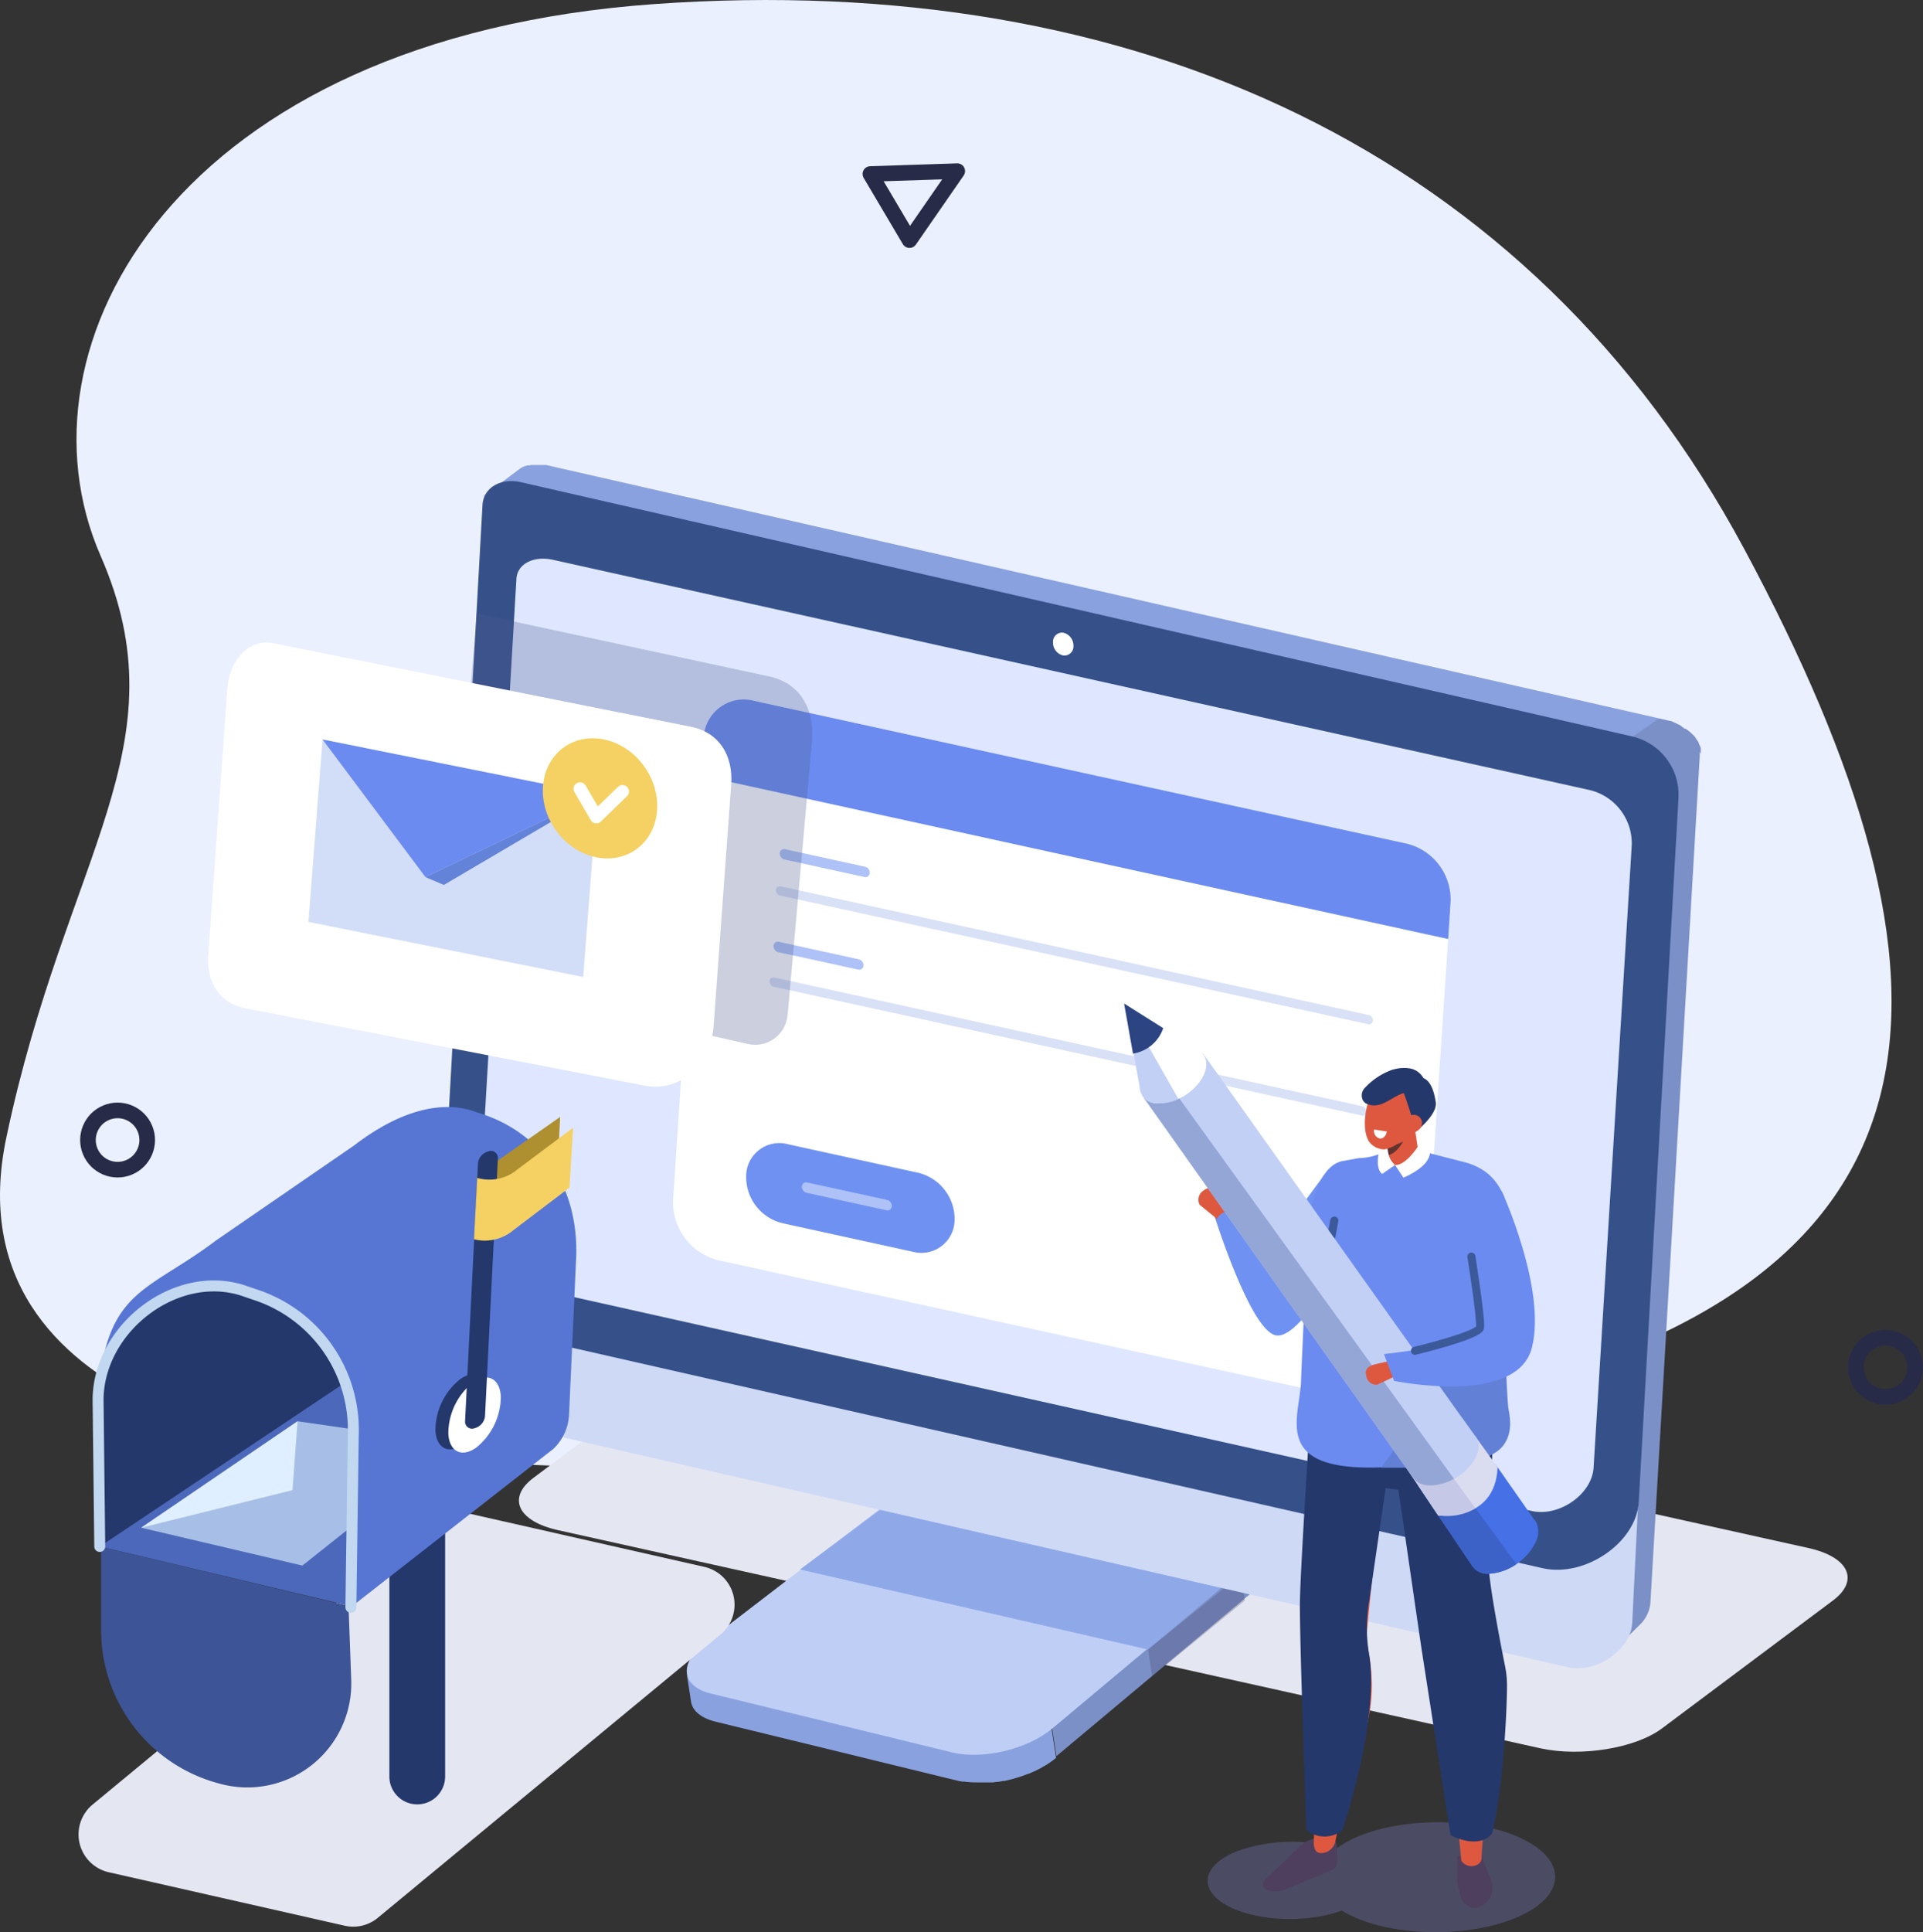 <svg xmlns="http://www.w3.org/2000/svg" viewBox="0 0 275.88 277.12"><rect x="0" y="0" width="275.88" height="277.12" fill="#333333" stroke="none"/><defs><style>.cls-1{isolation:isolate;}.cls-2{fill:#ebf0ff;}.cls-3{fill:#e4e6f2;}.cls-4{fill:#89a1de;}.cls-5{fill:#7b90c7;}.cls-6{fill:#bfcef5;}.cls-7{fill:#8fa8e8;}.cls-8{fill:#45446c;}.cls-19,.cls-25,.cls-8{mix-blend-mode:multiply;}.cls-19,.cls-8{opacity:0.29;}.cls-9{fill:#ced9f5;}.cls-10{fill:#36518a;}.cls-11{fill:#dee7ff;}.cls-12{fill:#fff;}.cls-13,.cls-14,.cls-30,.cls-43{fill:none;}.cls-13,.cls-14{stroke:#272b47;}.cls-13,.cls-14,.cls-23,.cls-30,.cls-43{stroke-linecap:round;stroke-linejoin:round;}.cls-13{stroke-width:2.24px;}.cls-14{stroke-width:2.22px;}.cls-15{fill:#6b8bf1;}.cls-16{fill:#d9e1f7;}.cls-17{fill:#6f92f2;}.cls-18{fill:#aec2f7;}.cls-19{fill:#4e5b8f;}.cls-20{fill:#d2ddf7;}.cls-21{fill:#6383d9;}.cls-22,.cls-23{fill:#f4d162;}.cls-23{stroke:#fff;stroke-width:1.86px;}.cls-24{fill:#de5840;}.cls-25{fill:#8288d4;opacity:0.3;}.cls-26{fill:#4e3f5e;}.cls-27{fill:#24386b;}.cls-28{fill:#63342e;}.cls-29{fill:#6281d6;}.cls-30{stroke:#3c5999;stroke-width:1.15px;}.cls-31{fill:#4570e6;}.cls-32{fill:#3c61c7;}.cls-33{fill:#dadcf0;}.cls-34{fill:#c2d0f5;}.cls-35{fill:#94a6d6;}.cls-36{fill:#c5c8e6;}.cls-37{fill:#2c4482;}.cls-38{fill:#5776d4;}.cls-39{fill:#4c68ba;}.cls-40{fill:#af9030;}.cls-41{fill:#3d5496;}.cls-42{fill:#a7bee6;}.cls-43{stroke:#c2d8f0;stroke-width:1.57px;}.cls-44{fill:#e0efff;}</style></defs><g class="cls-1"><g id="Calque_2" data-name="Calque 2"><g id="Calque_1-2" data-name="Calque 1"><path class="cls-2" d="M47.08,208.28S-7.65,203.76.91,163.15,26.37,107,14.43,79.71C1.24,49.56,25.38,5.45,93.94.58s125.61,21,156.29,78.15c33.35,62.12,32.55,106-41.35,122.14S47.08,208.28,47.08,208.28Z"/><path class="cls-3" d="M221.05,250.76l-141-31.3c-5.77-1.28-7.34-4.64-3.51-7.51l24.53-18.35c3.84-2.87,11.63-4.15,17.4-2.87l141,31.3c5.77,1.28,7.33,4.64,3.5,7.51l-24.53,18.35C234.6,250.76,226.82,252,221.05,250.76Z"/><path class="cls-4" d="M239.92,103.47,79.21,66.89h0l-.31-.08h0l-.56-.12-.22,0-.22,0-.22,0-.22,0h-1a2,2,0,0,0-.24,0h0l-.28.06h0l-.13,0-.15,0,0,0-.2.07-.11,0h0l-.38.17,0,0,0,0a3.58,3.58,0,0,0-.46.29l-5.48,4.1a3.4,3.4,0,0,1,.45-.28l.18-.09L69.7,71l.28-.1.1,0,.41-.11h.08A3.11,3.11,0,0,1,71,70.7h0l.48,0h0l.49,0h0l.52.07.22,0,.17,0,1.18.27h0l165.26,37.8C239.69,109,240.44,103.59,239.92,103.47ZM77.27,67.63Z"/><path class="cls-5" d="M244,108.14v0a1.1,1.1,0,0,0,0-.18c0-.06,0-.12,0-.18v-.05l0-.12c0-.06,0-.12,0-.18l0-.08v0s0,0,0-.06l-.06-.17-.07-.16h0l-.08-.17a1.3,1.3,0,0,1-.08-.17l0,0v0a.41.41,0,0,1,0-.09l-.09-.16-.08-.11v0l-.1-.14-.09-.14-.05-.06,0,0,0-.06-.11-.13-.12-.14h0v0l-.13-.15-.13-.12-.09-.09,0,0-.22-.2-.07-.06h0a3.15,3.15,0,0,0-.3-.24l0,0,0,0-.11-.08-.18-.13-.07,0,0,0-.07,0L241,104l-.14-.08h-.05l-.2-.11-.21-.1h0l-.21-.09-.22-.09h-.05l-.16-.06-.22-.07-.06,0h0l-.13,0-.22-.06-1.18-.27-5.7,4,1.62.38.22.06.21.07.22.08.09,0,.34.14h0l.34.16,0,0,.31.18,0,0,.29.18.05,0,.27.2.14.11.16.13.18.16.12.11.09.1a1.37,1.37,0,0,1,.17.17l.05,0,.21.25,0,0,.21.27,0,0c.06.09.13.18.18.27l0,0,.16.27,0,0c.05.1.1.19.14.29l0,0a1.48,1.48,0,0,1,.12.29l0,0c0,.1.07.2.1.29v0c0,.1.05.2.08.3l0,.16a1.1,1.1,0,0,1,0,.18l0,.19a1.21,1.21,0,0,0,0,.19v.21a.86.86,0,0,1,0,.16v.3l-7.27,124.25,4.13-4.07a5,5,0,0,0,1.59-3.17l7-120.1.08-1.31v-.3h0v-.06c0-.07,0-.13,0-.19s0-.11,0-.16Z"/><path class="cls-5" d="M191,212.05s-.87.67-.92.76-.31.44-.44.59-.43.47-.49.53-38.52,32-38.52,32l.93,5.94,37.78-31.62a1.36,1.36,0,0,0,.74-.43l.17-.18.32-.34h0a4.67,4.67,0,0,0,.35-.46l.09-.12.09-.15s0-.08.07-.12.13-.24.19-.36l.06-.12,0-.1c0-.1.08-.21.11-.31s0-.1,0-.15a.17.17,0,0,0,0-.07,2.93,2.93,0,0,0,0-.29c0-.05,0-.11,0-.16v-.06a1.38,1.38,0,0,0,0-.29.85.85,0,0,0,0-.16s0,0,0-.08Z"/><path class="cls-4" d="M150.5,246.1c-.26.2-.53.4-.81.59l-.26.17c-.31.21-.64.4-1,.59l0,0c-.28.15-.57.29-.87.43l-.14.06c-.25.12-.51.23-.78.34l-.1,0-1,.38-.39.12-.63.18-.44.12-.54.13-.47.1-.5.1-.49.08-.5.07-.47.05-.54,0-.44,0-.65,0h-.36a10.55,10.55,0,0,1-1.13-.06l-.54-.07-.27,0-.8-.16L101.74,241c-2.14-.52-3,.22-3.24-1.07l.64,4.13c.2,1.29,1.4,2.35,3.53,2.87l34.57,8.43c.26.06.52.12.8.16l.27,0,.47.06h.07a10.55,10.55,0,0,0,1.13.06h1.15l.3,0,.54,0h.18l.3,0,.5-.07.19,0,.29-.05.5-.09.2,0,.27-.07.54-.13.22-.05.23-.06.62-.19.25-.07.14-.05c.35-.12.7-.24,1-.38l.09,0h0c.27-.1.53-.22.79-.34l.13-.05c.3-.14.59-.29.87-.44h0a.05.05,0,0,0,0,0c.34-.19.67-.38,1-.58l.26-.18c.28-.19.55-.39.81-.59l.1-.07.06-.05-.93-5.94Z"/><path class="cls-6" d="M187.39,209.34c4.15,1,4.76,4.08,1.36,6.93L151,247.88c-3.54,3-10,4.53-14.35,3.47l-34.56-8.43c-4.33-1-4.78-4.31-1-7.21l40.37-31c3.63-2.79,9.83-4.2,14-3.19Z"/><polygon class="cls-7" points="114.78 225.1 164.69 236.58 175.25 227.72 127.18 215.84 114.78 225.1"/><polygon class="cls-8" points="164.69 236.58 165.31 240.43 178.59 229.54 178 225.85 164.69 236.58"/><path class="cls-9" d="M234.16,232.79c-.19,3.83-5.18,7.25-9.24,6.32l-157.43-36c-2.92-.67-5.17-3.21-5-5.68l6.22-112c.14-2.47,2.62-3.93,5.54-3.27L239.74,120Z"/><path class="cls-10" d="M235.1,215.4c-.32,5.82-7.7,10.9-13.81,9.51L68,190.1c-2.92-.67-5.17-3.21-5-5.68l6.22-112c.14-2.47,2.62-3.93,5.53-3.26l159.39,36.46a8.59,8.59,0,0,1,6.66,8.85Z"/><path class="cls-11" d="M228.62,210.49c-.23,3.81-4.92,7.1-8.87,6.22L73.23,184c-2.77-.62-4.92-2.84-4.79-5l5.65-96c.13-2.12,2.47-3.33,5.24-2.71L228,113.3a7.86,7.86,0,0,1,6.08,8.18Z"/><path class="cls-12" d="M154,92.69a1.29,1.29,0,0,1-1.56,1.3,1.89,1.89,0,0,1-1.37-1.93,1.29,1.29,0,0,1,1.55-1.3A1.91,1.91,0,0,1,154,92.69Z"/><circle class="cls-13" cx="270.5" cy="196.11" r="4.25"/><circle class="cls-13" cx="16.86" cy="163.52" r="4.25" transform="translate(-60.88 18.67) rotate(-22.34)"/><polygon class="cls-14" points="130.48 34.45 124.86 24.95 137.34 24.54 130.48 34.45"/><path class="cls-12" d="M196.22,201.13,103.1,180.76a8.59,8.59,0,0,1-6.54-8.7l4.37-65.87a6,6,0,0,1,7.5-5.63l93.12,20.38a8.6,8.6,0,0,1,6.54,8.69l-4.37,65.88A6,6,0,0,1,196.22,201.13Z"/><path class="cls-15" d="M201.82,121l-93.66-20.49a5.76,5.76,0,0,0-7.21,5.41l-.36,5.32,107.17,23.44.35-5.32A8.27,8.27,0,0,0,201.82,121Z"/><path class="cls-16" d="M196.28,146.9l-84.37-18.46a.81.81,0,0,1-.6-.8h0a.56.56,0,0,1,.69-.52l84.37,18.46a.78.78,0,0,1,.6.8h0A.55.55,0,0,1,196.28,146.9Z"/><path class="cls-16" d="M195.42,160,111,141.52a.81.81,0,0,1-.6-.8h0a.56.56,0,0,1,.69-.52l84.37,18.46a.78.78,0,0,1,.6.8h0A.55.55,0,0,1,195.42,160Z"/><path class="cls-17" d="M131,179.54l-18.77-4.11a6.82,6.82,0,0,1-5.18-6.88h0A4.75,4.75,0,0,1,113,164.1l18.77,4.11a6.84,6.84,0,0,1,5.18,6.88h0A4.76,4.76,0,0,1,131,179.54Z"/><path class="cls-18" d="M124,125.78l-11.46-2.51a.88.88,0,0,1-.67-.89h0a.61.61,0,0,1,.77-.58l11.46,2.51a.86.86,0,0,1,.67.89h0A.61.61,0,0,1,124,125.78Z"/><path class="cls-18" d="M123.11,139.06l-11.46-2.5a.88.88,0,0,1-.67-.9h0a.62.62,0,0,1,.77-.58l11.46,2.51a.89.89,0,0,1,.67.89h0A.61.61,0,0,1,123.11,139.06Z"/><path class="cls-18" d="M127.17,173.58l-11.46-2.51a.88.88,0,0,1-.67-.89h0a.61.61,0,0,1,.77-.58l11.46,2.5a.89.89,0,0,1,.67.9h0A.62.62,0,0,1,127.17,173.58Z"/><path class="cls-19" d="M110.49,97.05,68.4,88s-2.35,28.31-2.77,33.09l6.26,20.64,35.41,8a4.65,4.65,0,0,0,5.65-3.88c0-.21.06-.43.08-.65l3.45-38.8C116.91,101.5,114.63,98,110.49,97.05Z"/><path class="cls-12" d="M99.14,104.24l-60-12c-3.29-.65-6.23,2.29-6.53,6.55l-2.73,38.15c-.29,4,1.74,7,5.33,7.68L92.48,155.7c5,1,9.49-2.93,9.9-8.58l2.52-34.61C105.21,108.17,103,105,99.14,104.24Z"/><polygon class="cls-20" points="83.66 140.12 44.25 132.22 46.28 106.06 85.69 113.97 83.66 140.12"/><polygon class="cls-15" points="46.28 106.06 61.04 125.8 85.69 113.97 46.28 106.06"/><polygon class="cls-21" points="61.04 125.8 63.68 126.92 85.69 113.97 61.04 125.8"/><ellipse class="cls-22" cx="86.08" cy="114.5" rx="7.82" ry="8.97" transform="translate(-49.83 69.25) rotate(-34.65)"/><polyline class="cls-23" points="83.21 113.13 85.56 117.16 89.31 113.52"/><path class="cls-17" d="M190,168.49l-6.51,8.83-7.39-4-1.83,1.2s5.12,16.33,8.77,17c3.89.76,11.55-14.44,11.55-14.44Z"/><path class="cls-24" d="M172.68,170.74h0a1.55,1.55,0,0,0-.56,2.07l2.15,1.74c.43.58.18.13.93-.43h0c.74-.56,1.24-.08.67-1.38l-1.26-1.61a2.13,2.13,0,0,0-.58-.54C173.61,170.33,173.27,170.3,172.68,170.74Z"/><path class="cls-25" d="M218.82,263.94c-6.22-3.23-16.95-3.47-24-.54a15,15,0,0,0-3,1.66,23.43,23.43,0,0,0-14.56.53c-4.92,2.06-5.37,5.56-1,7.83,4.2,2.17,11.32,2.41,16.24.6.29.18.59.35.92.52,6.22,3.22,16.95,3.46,24,.54S225,267.16,218.82,263.94Z"/><path class="cls-26" d="M181.93,269.17l4.54-4.34a4.44,4.44,0,0,1,3.24-1.25,7.36,7.36,0,0,1,1.26.17.93.93,0,0,1,.79,1l.06.95c.05,1.59.21,2.12-.87,2.57l-6.43,2.67C183.18,271.77,179.62,271.08,181.93,269.17Z"/><path class="cls-24" d="M191.6,264a2.12,2.12,0,0,1-2.2,1.77c-.51-.07-.86-.38-.92-1.35.3-10.89-.63-20-.35-30.16.31-11.43.58-8.06,1.09-25.58l10.48-2c-2.41,12.6-3.69,28.52-3.69,28.52C198.6,247,194.22,250.38,191.6,264Z"/><path class="cls-27" d="M200.35,202.75l-3.9,26.72a22.8,22.8,0,0,0,0,8c.71,4.24.06,12.72-3.83,25a4.1,4.1,0,0,1-5.2,0s-1-27.42-.93-32.7,1.92-33.71,1.92-33.71Z"/><path class="cls-26" d="M209.05,266.22l0,3.45a17.67,17.67,0,0,0,.55,2.6,2.31,2.31,0,0,0,2,1.37A2.88,2.88,0,0,0,214,270c-.61-1.79-1.83-4.65-1.83-4.65A7.29,7.29,0,0,1,209.05,266.22Z"/><path class="cls-24" d="M212.55,266.31c.18,1.35-2,1.93-2.91.56-.94-10.82-2.75-20.63-3.63-30.74-1-11.36-2-10.69-3.5-28.09l11.45.67c-1,12.7-.44,28.58-.44,28.58C217.59,249.16,213.4,251.2,212.55,266.31Z"/><path class="cls-27" d="M214.75,198.13s-1.65,22.88-1.06,27.93c.46,3.91,1.71,10.35,2.25,13a13.9,13.9,0,0,1,.26,2.64c0,3.91-.57,14.63-2.11,21.19-1.26,1.78-4,1.37-6,.29L204,236.89c-.06-.3-3.38-23.22-3.38-23.22l-6.4-.83,4.17-15.32S215.51,199.59,214.75,198.13Z"/><path class="cls-15" d="M194.92,166.1a8.56,8.56,0,0,0,3.13-.65,5.41,5.41,0,0,1,5-.58l7.27,1.87c6.71,1.9,6.33,8.89,6.6,12.81,0,0-2.14,4.56-2.23,8.28-.08,3.21-1.81,10.53-1.26,11.54.41.75.53,5.53-3.39,7-3.46,1.28-9,4-12,4.09-15.7.53-11.57-7.06-11.39-12.38.11-3.34.65-13.23.58-15.88s.35-15.06,5.63-15.72Z"/><path class="cls-24" d="M201.37,167.36l-.3-.29c-.77.24-1.45.18-1.62-.58l-1-4.26a1.61,1.61,0,0,1,1.08-1.82l.23-.07c.76-.24,2.9-.26,3.07.49l.67,4.53C203.7,166.11,202.14,167.12,201.37,167.36Z"/><path class="cls-28" d="M199,164.51a4.36,4.36,0,0,0,3-2.23s-1.05,2.89-2.74,3.38Z"/><path class="cls-24" d="M202.46,155.28a1.75,1.75,0,0,0-2.74-.54c-1-.36-2.09.3-2.87,1.86-1.08,2.17-1.49,5.55-.41,7.18a2.78,2.78,0,0,0,2.19,1.07,4.91,4.91,0,0,0,1.72-.71c2.09-.93,2.14-.61,2.86-2.06C204.3,159.91,203.54,156.92,202.46,155.28Z"/><path class="cls-27" d="M201.14,156.11a46.44,46.44,0,0,1,1.94,6.22s3.17-2.44,2.9-4.24c-.91-6-4.32-2.59-4.32-2.59Z"/><path class="cls-27" d="M202.24,153.23c1.28.24,2.09,1.14,2.56,2.78.06.21.55,1.14.58,1.31l-.82-.19c.2,1.42-.49-.66-1.91-.33-2.26-.7-4,2.61-6.56,1.52a1.15,1.15,0,0,1-.68-.83,1.55,1.55,0,0,1,.46-1.53,9.87,9.87,0,0,1,3.95-2.56l.41-.09a5.17,5.17,0,0,1,2-.08"/><path class="cls-12" d="M197.92,163.28h0a1.1,1.1,0,0,1-.78-1.28l1.81.28C198.88,162.91,198.42,163.36,197.92,163.28Z"/><path class="cls-24" d="M204,160.9a1.27,1.27,0,0,1-1.06,1.41,1.18,1.18,0,0,1-1.37-1,1.26,1.26,0,0,1,1.06-1.4A1.18,1.18,0,0,1,204,160.9Z"/><path class="cls-12" d="M199.08,164.84l-1.25.44s-.59,2.27.46,3.09l1.85-1.28A3.17,3.17,0,0,1,199.08,164.84Z"/><path class="cls-12" d="M200.14,167.09l1.19,1.81s3.81-1.48,3.82-3.65l-1.75-.78S201.66,167.19,200.14,167.09Z"/><path class="cls-29" d="M216.42,202.11c-.29-1.8-.55-11.1-.47-14.31.05-2.11.16-8.23.37-11.35-1.48,3-2.55,4.22-2.69,5-1.14,5.77-1.36,8.9-4,12.35-5.14,6.63-6.45,10-11.51,16.7,10.91.13,14.26-.77,16.51-2.23C217.39,206.41,216.57,203,216.42,202.11Z"/><line class="cls-30" x1="191.43" y1="175.06" x2="191.03" y2="177.23"/><path class="cls-31" d="M214.85,210.44l5.24,7.49a1.82,1.82,0,0,1,.34.48h0a3.32,3.32,0,0,1-.24,3,8.19,8.19,0,0,1-6.56,4.31,2.65,2.65,0,0,1-2.45-1.16h0l-7.66-11.37C201.16,209.56,212.49,206.83,214.85,210.44Z"/><path class="cls-32" d="M203.17,212.5l5.43-.39,8.93,12.22a7.18,7.18,0,0,1-3.9,1.37,2.65,2.65,0,0,1-2.45-1.16l-7.59-11.27A3.43,3.43,0,0,1,203.17,212.5Z"/><path class="cls-33" d="M206.32,217.36s8.2,1,8.53-6.92l-5.12-7.1-7.59,7.77Z"/><path class="cls-34" d="M203,208.78c-1.31,2.21-.46,4.13,1.9,4.3a7.93,7.93,0,0,0,6.62-3.71c1.3-2.21.45-4.13-1.9-4.29A7.9,7.9,0,0,0,203,208.78Z"/><polygon class="cls-34" points="211.91 206.39 172.57 151.07 163.9 157.17 202.61 211.76 211.91 206.39"/><path class="cls-35" d="M208.6,212.11c-1.15.59-3.7,2.82-5.16.58l-.66-.63L163.9,157.17l3.15-2.59Z"/><path class="cls-12" d="M161.27,143.93l10.38,6.54a2.25,2.25,0,0,1,.68.43h0c.92.83,1,2.29.06,3.84a7.46,7.46,0,0,1-6.57,3.47,2.41,2.41,0,0,1-2.34-2.42Z"/><path class="cls-36" d="M208.6,212.11l3.08,4.21a7.89,7.89,0,0,1-5.36,1l-3.54-5.3C204.07,213.6,206.64,213.12,208.6,212.11Z"/><path class="cls-34" d="M169.06,157.62a6.13,6.13,0,0,1-3.23.6,2.41,2.41,0,0,1-2.34-2.42l-2.22-11.87Z"/><path class="cls-37" d="M161.27,143.93l5.61,3.53a5.45,5.45,0,0,1-4.34,3.65Z"/><path class="cls-24" d="M196,197.22h0a1.46,1.46,0,0,0,1.57,1.38l2.57-1.2c.72-.15.2-.11.05-1h0c-.14-.91.53-1.16-.9-1.19l-2,.46a2.29,2.29,0,0,0-.75.29A1,1,0,0,0,196,197.22Z"/><path class="cls-15" d="M215.46,170.87s6.44,14,4.31,22.42S200,198.05,200,198.05l-1.45-3.84s11.61-1.24,12.65-3c1.41-2.43-2.28-17.28-3.25-17.59Z"/><path class="cls-30" d="M211.09,180.22s1.44,9.06,1.24,10.19-9.34,3.33-9.34,3.33"/><path class="cls-3" d="M49.44,276.19l-33.85-7.67a5.56,5.56,0,0,1-2.31-9.7l49.16-40.63a5.55,5.55,0,0,1,4.77-1.13l33.85,7.67a5.56,5.56,0,0,1,2.31,9.7L54.2,275.06A5.52,5.52,0,0,1,49.44,276.19Z"/><path class="cls-27" d="M59.86,258.79h0a4,4,0,0,1-4-4V201.1a4,4,0,0,1,4-4h0a4,4,0,0,1,4,4v53.73A4,4,0,0,1,59.86,258.79Z"/><path class="cls-38" d="M69.08,159.75l-1.53-.5c-5.14-1.51-11.1.7-16.7,5h0l-19.8,13.62C17.61,188,12,183.49,14.31,221.8l36.19,8.58L79.39,207.8a7.23,7.23,0,0,0,2.25-5l1-22C83.19,170.66,78,162.64,69.08,159.75Z"/><path class="cls-27" d="M50.5,230.38,14.31,221.8l.19-22.21c.21-10.44,10.94-17.58,20.59-14.29l1.52.52c8.85,3,14.19,10.76,14,20.34Z"/><path class="cls-39" d="M49.34,198.41l-35,23.39,36.19,8.58.12-25C50.85,200.63,51.39,201.91,49.34,198.41Z"/><path class="cls-27" d="M62.47,205.17c.13,2.58,1.93,3.47,4,2A9.41,9.41,0,0,0,70,199.82c-.13-2.58-1.93-3.47-4-2A9.41,9.41,0,0,0,62.47,205.17Z"/><path class="cls-12" d="M64.32,205.62c.13,2.58,1.93,3.48,4,2a9.44,9.44,0,0,0,3.53-7.34c-.14-2.58-1.93-3.48-4-2A9.37,9.37,0,0,0,64.32,205.62Z"/><polygon class="cls-40" points="68.48 168.5 80.36 160.19 79.95 168.24 68.05 177.29 68.48 168.5"/><path class="cls-27" d="M68.08,204.84h0a1,1,0,0,1-1.36-1l1.85-37a2,2,0,0,1,1.5-1.71h0a1,1,0,0,1,1.36,1l-1.85,37A2,2,0,0,1,68.08,204.84Z"/><path class="cls-22" d="M68.46,168.94h0a6.25,6.25,0,0,0,5.75-1.2l8-6-.51,8.59-8,6.07A6.37,6.37,0,0,1,68,177.74h0Z"/><path class="cls-41" d="M14.51,221.87l0,11.89a22.73,22.73,0,0,0,17.09,22.08l.22.06A14.91,14.91,0,0,0,50.39,241L50,230.31Z"/><polygon class="cls-42" points="42.69 203.84 20.26 219.11 43.38 224.54 50.13 219.18 50.47 204.97 42.69 203.84"/><path class="cls-43" d="M14.31,221.8l-.24-21.14c.14-10.33,11.38-18.81,21-15.5l1.52.52A20.4,20.4,0,0,1,50.68,205.9l-.34,24.62"/><polygon class="cls-44" points="41.96 213.72 20.26 219.11 42.69 203.84 41.96 213.72"/></g></g></g></svg>